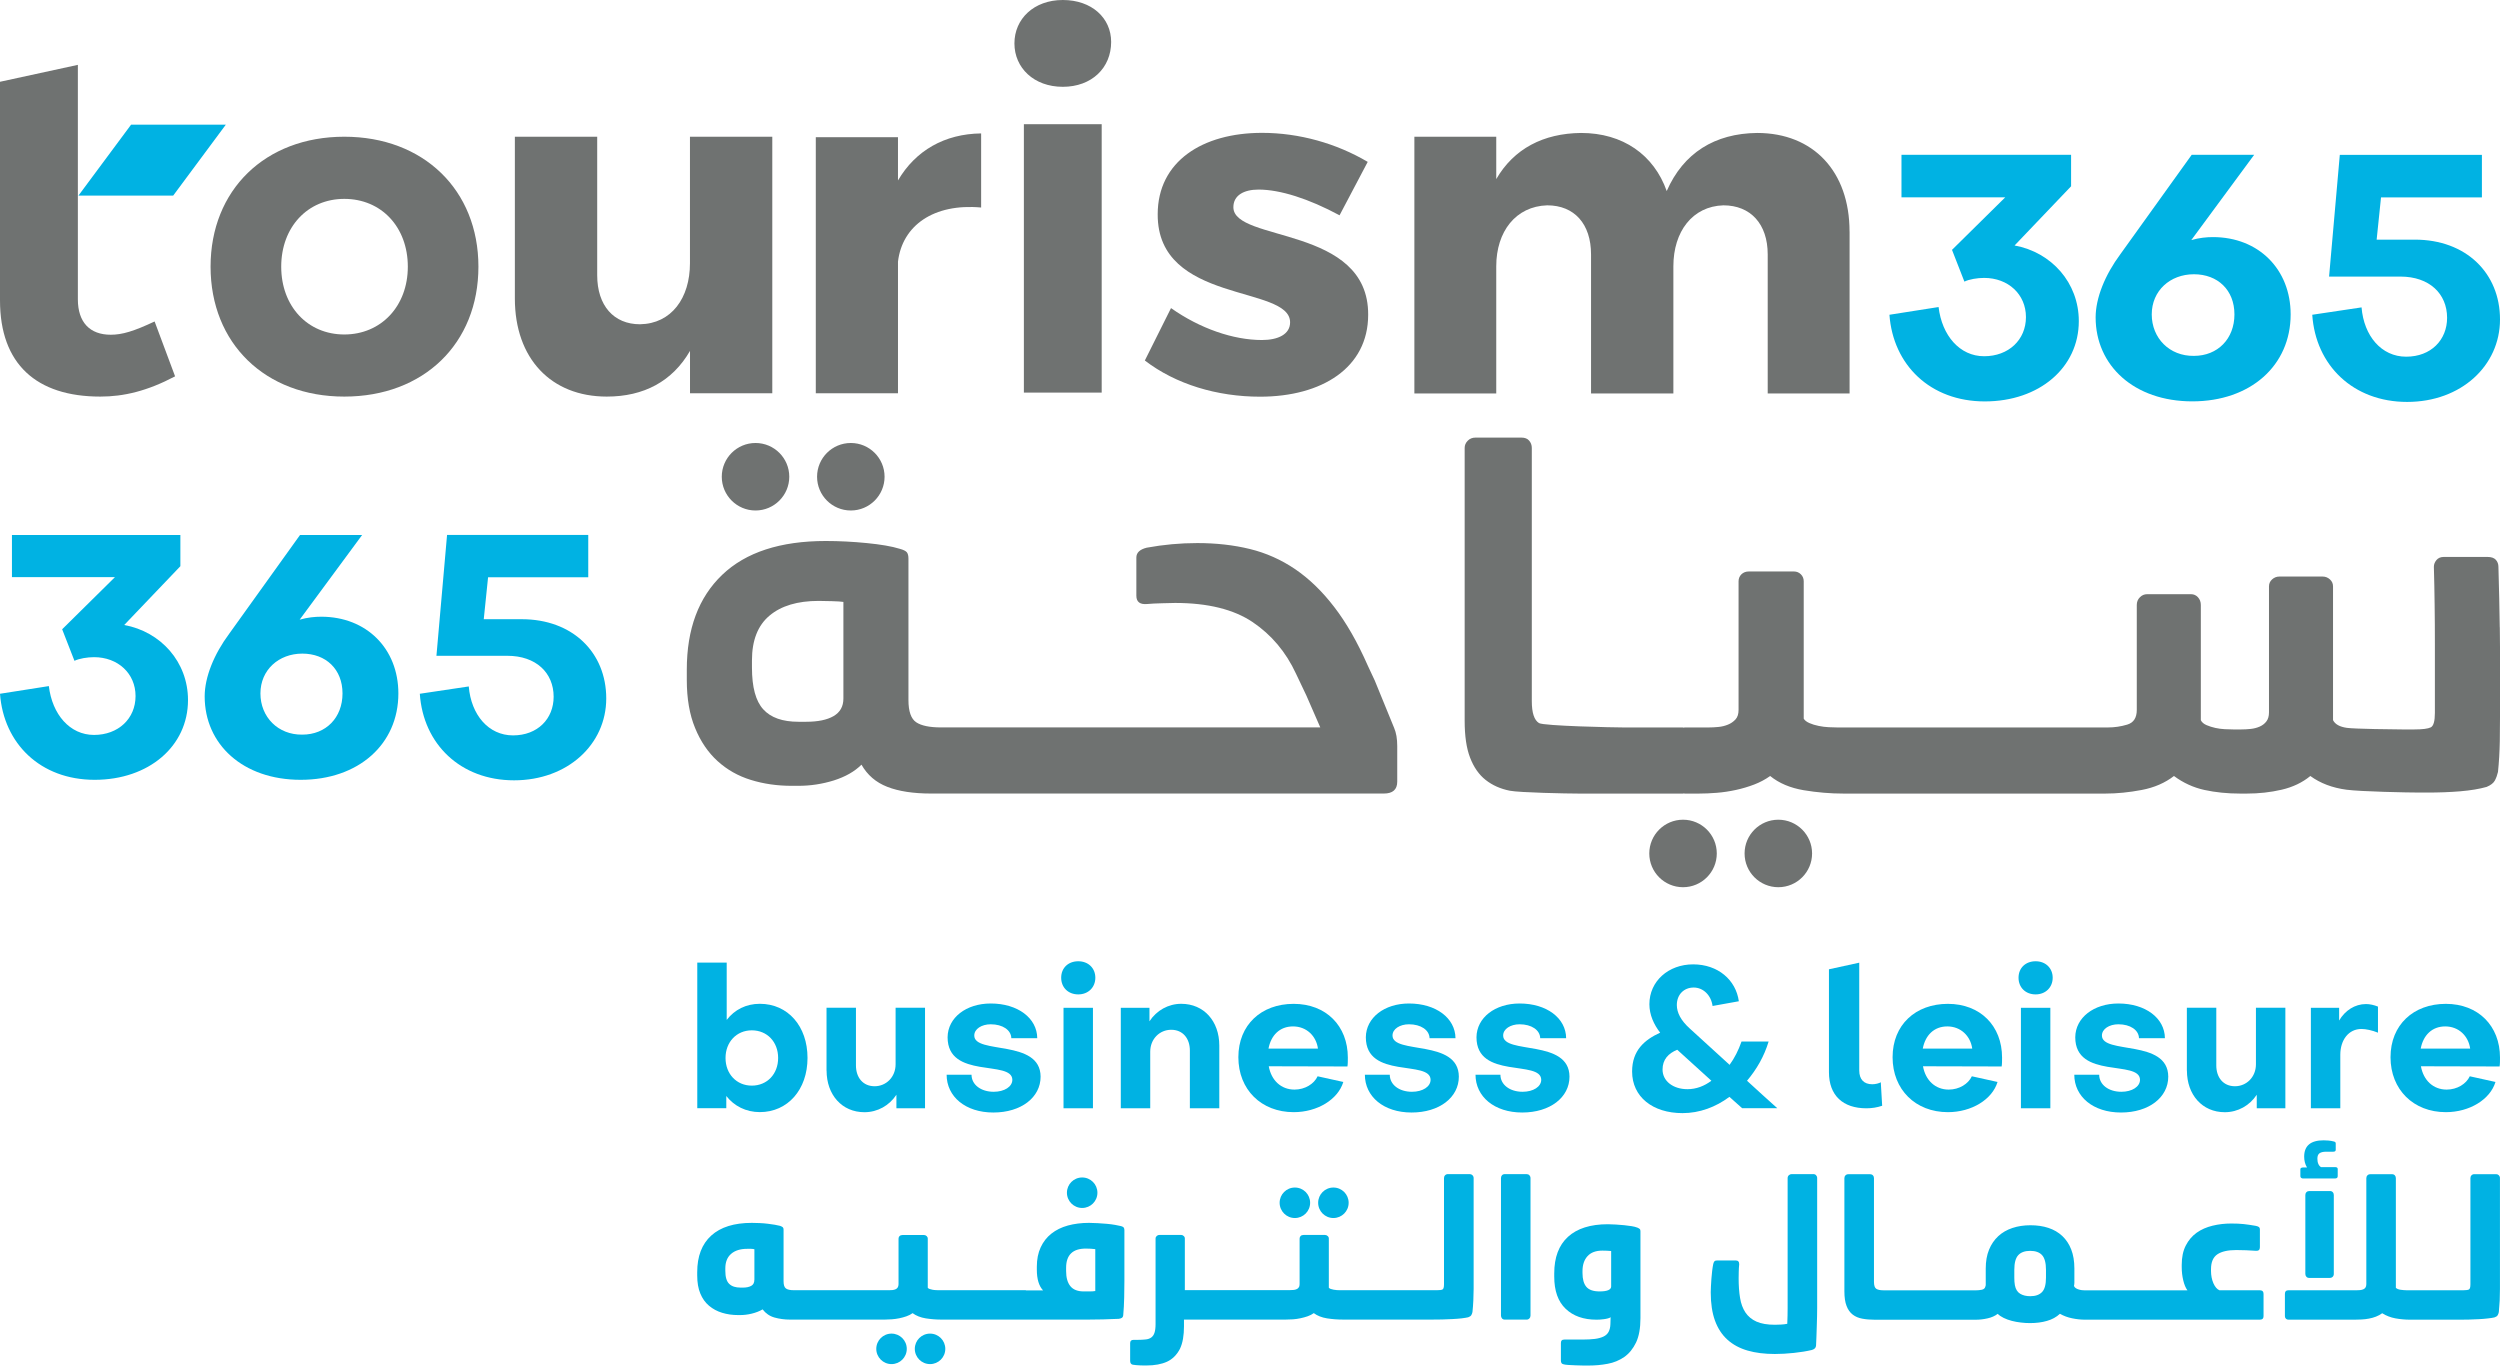 <?xml version="1.0" encoding="UTF-8"?><svg id="b" xmlns="http://www.w3.org/2000/svg" viewBox="0 0 491.88 268.68"><g id="c"><path d="M199.59,8.54c0-4.82,3.83-8.54,9.52-8.54s9.51,3.53,9.51,8.25c0,5.11-3.82,8.83-9.51,8.83s-9.52-3.73-9.52-8.54M201.45,24.44h15.31v52.81h-15.31V24.44Z" fill="#6f7271" stroke-width="0"/><path d="M34.44,74.05c-5.49,2.9-10.1,3.98-14.71,3.98C7.17,78.03,0,71.65,0,59.09V16.09l15.32-3.33v46.13c0,4.52,2.35,6.97,6.47,6.97,2.26,0,4.52-.68,8.63-2.61l4.03,10.8Z" fill="#6f7271" stroke-width="0"/><polygon points="44.43 24.53 25.79 24.53 15.43 38.49 34.07 38.49 44.43 24.53" fill="#00b2e3" stroke-width="0"/><path d="M374.12,30.46h33.37v6.19l-11.12,11.65c7.24,1.32,12.64,7.31,12.64,14.88,0,9.15-7.77,15.8-18.5,15.8s-18.04-7.17-18.76-17.05l9.67-1.52c.66,5.6,4.15,9.68,8.96,9.68s8.23-3.22,8.23-7.7-3.49-7.71-8.23-7.71c-1.32,0-2.96.27-3.88.73l-2.44-6.25,10.47-10.33h-20.41v-8.36Z" fill="#00b2e3" stroke-width="0"/><path d="M431.2,30.46h12.31l-12.37,16.78c1.58-.46,3.02-.59,4.27-.59,8.95,0,15.28,6.32,15.28,15.21,0,10.07-7.9,17.11-19.35,17.11s-19.02-7.04-19.02-16.52c0-3.81,1.84-8.36,4.87-12.44l14.03-19.55ZM431.66,70.02c4.68,0,7.97-3.36,7.97-8.16s-3.29-7.9-7.97-7.9-8.3,3.23-8.3,7.9,3.49,8.23,8.3,8.16" fill="#00b2e3" stroke-width="0"/><path d="M488.32,30.46v8.38h-19.85l-.86,8.31h7.52c10.09,0,16.75,6.6,16.75,15.7s-7.65,16.23-18.27,16.23-18.01-7.19-18.67-17.15l9.7-1.45c.46,5.6,3.89,9.7,8.78,9.7s8.05-3.3,8.05-7.65c0-4.75-3.5-8.11-9.17-8.11h-14.05l2.11-23.95h27.97Z" fill="#00b2e3" stroke-width="0"/><path d="M67.74,39.13c-7.23,0-12.41,5.56-12.41,13.34s5.18,13.34,12.41,13.34,12.5-5.56,12.5-13.34-5.19-13.34-12.5-13.34M67.74,78.03c-15.56,0-26.31-10.47-26.31-25.56s10.74-25.57,26.31-25.57,26.39,10.47,26.39,25.57-10.74,25.56-26.39,25.56" fill="#6f7271" stroke-width="0"/><path d="M151.96,77.37h-16.2v-8.33c-3.46,5.99-9.08,8.99-16.38,8.99-10.96,0-18.08-7.49-18.08-19.29v-31.84h16.2v27.25c0,5.99,3.27,9.65,8.42,9.65,6.18-.1,9.83-5.15,9.83-11.99v-24.91h16.2v50.47Z" fill="#6f7271" stroke-width="0"/><path d="M176.68,35.5c3.46-5.89,9.17-9.16,16.36-9.25v14.58c-9.34-.85-15.52,3.55-16.36,10.65v25.89h-16.17V26.99h16.17v8.51Z" fill="#6f7271" stroke-width="0"/><path d="M269.09,31.87l-5.53,10.49c-6.09-3.28-11.71-5.06-15.93-5.06-2.9,0-4.96,1.13-4.96,3.47,0,6.93,26.62,3.56,26.52,21.17,0,10.4-9.09,16.11-21.27,16.11-8.43,0-16.59-2.44-22.67-7.12l5.15-10.31c5.71,4.03,12.27,6.28,17.89,6.28,3.18,0,5.54-1.13,5.54-3.48,0-7.39-26.14-3.56-26.05-21.26,0-10.4,8.81-16.02,20.52-16.02,7.31,0,14.62,2.06,20.8,5.71" fill="#6f7271" stroke-width="0"/><path d="M363.91,45.55v31.86h-16.11v-27.36c0-5.99-3.37-9.65-8.72-9.65-6.08.19-9.84,5.15-9.84,11.99v25.02h-16.2v-27.36c0-5.99-3.28-9.65-8.62-9.65-6.19.19-10.03,5.15-10.03,11.99v25.02h-16.11V26.9h16.11v8.34c3.47-5.99,9.28-9,16.68-9.08,8.24,0,14.33,4.3,16.86,11.43,3.28-7.5,9.46-11.34,17.79-11.43,11.06,0,18.18,7.58,18.18,19.39" fill="#6f7271" stroke-width="0"/><path d="M2.35,105.26h33.14v6.14l-11.05,11.57c7.19,1.31,12.55,7.26,12.55,14.77,0,9.08-7.71,15.69-18.37,15.69S.72,146.31,0,136.5l9.61-1.51c.66,5.56,4.12,9.61,8.89,9.61s8.17-3.2,8.17-7.65-3.47-7.65-8.17-7.65c-1.31,0-2.94.27-3.85.72l-2.42-6.21,10.39-10.26H2.35v-8.3Z" fill="#00b2e3" stroke-width="0"/><path d="M59.03,105.26h12.22l-12.29,16.66c1.57-.45,3.01-.58,4.25-.58,8.89,0,15.17,6.27,15.17,15.1,0,10-7.84,16.99-19.22,16.99s-18.89-6.99-18.89-16.41c0-3.79,1.83-8.3,4.84-12.35l13.92-19.41ZM59.48,144.54c4.64,0,7.91-3.33,7.91-8.1s-3.27-7.84-7.91-7.84-8.24,3.21-8.24,7.84,3.46,8.17,8.24,8.1" fill="#00b2e3" stroke-width="0"/><path d="M115.74,105.26v8.32h-19.71l-.85,8.25h7.46c10.02,0,16.64,6.55,16.64,15.59s-7.6,16.11-18.14,16.11-17.88-7.14-18.54-17.03l9.63-1.44c.46,5.57,3.87,9.63,8.71,9.63s7.99-3.27,7.99-7.6c0-4.72-3.47-8.06-9.11-8.06h-13.95l2.09-23.78h27.77Z" fill="#00b2e3" stroke-width="0"/><path d="M142.01,93.8c0,3.67,2.98,6.64,6.64,6.64s6.64-2.98,6.64-6.64-2.97-6.64-6.64-6.64-6.64,2.98-6.64,6.64" fill="#6f7271" stroke-width="0"/><path d="M160.76,93.8c0,3.67,2.97,6.64,6.64,6.64s6.64-2.98,6.64-6.64-2.97-6.64-6.64-6.64-6.64,2.98-6.64,6.64" fill="#6f7271" stroke-width="0"/><path d="M270.43,133.78l-1.33-2.85c-2.03-4.61-4.23-8.45-6.61-11.53-2.37-3.09-4.93-5.55-7.67-7.42-2.75-1.86-5.71-3.18-8.89-3.96-3.19-.78-6.64-1.17-10.36-1.17-3.33,0-6.64.3-9.96.91-1.36.34-2.03.99-2.03,1.93v7.52c0,1.22.71,1.76,2.13,1.63.75-.07,1.73-.12,2.95-.15,1.22-.04,2.07-.06,2.54-.06,6.44,0,11.52,1.26,15.25,3.76,3.72,2.51,6.57,5.9,8.54,10.16l2.03,4.27,2.75,6.3h-74.63c-2.24,0-3.87-.34-4.87-1.01-1.02-.68-1.53-2.14-1.53-4.37v-27.84c0-.54-.1-.95-.3-1.22-.21-.27-.68-.51-1.43-.71-1.56-.48-3.71-.85-6.46-1.12-2.74-.27-5.44-.41-8.08-.41-8.94,0-15.74,2.22-20.38,6.66-4.64,4.44-6.96,10.65-6.96,18.65v2.04c0,3.66.54,6.81,1.63,9.44,1.08,2.65,2.56,4.82,4.42,6.51,1.87,1.7,4.05,2.94,6.56,3.71,2.51.78,5.18,1.16,8.03,1.16h1.32c2.37,0,4.69-.35,6.97-1.06,2.27-.72,4.08-1.75,5.44-3.1,1.15,2.03,2.84,3.49,5.08,4.36,2.24.88,5.12,1.32,8.64,1.32h89.05c1.76,0,2.64-.78,2.64-2.34v-7.01c0-1.42-.2-2.6-.61-3.56l-3.86-9.44ZM165.94,137.44c0,1.56-.65,2.71-1.94,3.46-1.28.74-3.08,1.11-5.38,1.11h-1.53c-3.12,0-5.43-.81-6.91-2.44-1.49-1.62-2.23-4.36-2.23-8.22v-1.43c0-3.93,1.15-6.86,3.45-8.79,2.3-1.94,5.53-2.9,9.66-2.9.61,0,1.47.02,2.59.05,1.12.03,1.88.08,2.29.15v19.01Z" fill="#6f7271" stroke-width="0"/><path d="M324.5,167.92c0,3.67,2.97,6.64,6.64,6.64s6.64-2.98,6.64-6.64-2.97-6.64-6.64-6.64-6.64,2.98-6.64,6.64" fill="#6f7271" stroke-width="0"/><path d="M343.25,167.92c0,3.67,2.97,6.64,6.64,6.64s6.64-2.98,6.64-6.64-2.97-6.64-6.64-6.64-6.64,2.98-6.64,6.64" fill="#6f7271" stroke-width="0"/><path d="M491.83,123.41c-.04-1.76-.07-3.62-.1-5.59-.04-1.96-.09-4.07-.16-6.3,0-.54-.17-1-.51-1.38-.34-.37-.88-.56-1.62-.56h-8.64c-.61,0-1.08.21-1.42.61-.34.41-.51.85-.51,1.32.07,2.44.12,4.95.15,7.52.04,2.57.05,5.12.05,7.62v13.62c0,1.62-.27,2.57-.81,2.84-.54.27-1.63.41-3.25.41h-2.34c-1.36,0-9.48-.1-10.9-.31-1.43-.2-2.34-.71-2.74-1.52v-26.32c0-.54-.2-1-.61-1.37-.41-.37-.88-.56-1.42-.56h-8.53c-.55,0-1.02.19-1.43.56-.41.37-.61.83-.61,1.37v24.79c0,.75-.17,1.34-.51,1.78-.34.45-.78.78-1.32,1.02-.54.24-1.14.39-1.78.46-.64.07-1.27.1-1.88.1h-1.53c-.47,0-1.03-.02-1.67-.05-.65-.03-1.27-.12-1.87-.25-.62-.14-1.19-.32-1.73-.55-.55-.24-.92-.56-1.12-.97v-22.66c0-.61-.19-1.12-.56-1.52-.37-.41-.83-.61-1.37-.61h-8.64c-.54,0-1.02.2-1.42.61-.41.4-.61.91-.61,1.52v20.64c0,1.56-.63,2.52-1.88,2.89-1.26.38-2.52.56-3.81.56h-53.23c-.48,0-1.04-.02-1.68-.05-.64-.03-1.31-.11-1.98-.25-.68-.14-1.29-.32-1.83-.56-.55-.24-.92-.53-1.12-.87v-27.03c0-.54-.19-1-.56-1.37-.37-.37-.83-.56-1.37-.56h-8.85c-.61,0-1.1.19-1.48.56-.37.37-.56.83-.56,1.37v25.31c0,.81-.2,1.44-.61,1.88-.41.44-.9.78-1.47,1.01-.58.24-1.21.4-1.88.46-.68.07-1.32.1-1.93.1h-4.68c-.1,0-.21.04-.31.05v-.05h-11.77c-1.9,0-15.66-.29-16.61-.86-.95-.58-1.42-2.02-1.42-4.32v-49.82c0-.54-.17-1.01-.51-1.42-.34-.41-.85-.61-1.53-.61h-9.04c-.61,0-1.12.2-1.52.61-.41.41-.61.88-.61,1.42v53.68c0,2.99.35,5.41,1.07,7.27.72,1.87,1.73,3.33,3.05,4.37,1.33,1.05,2.91,1.76,4.78,2.13,1.87.37,11.24.56,13.55.56h20.58v-.04c.1,0,.21.04.31.04h2.74c1.09,0,2.26-.05,3.51-.15,1.26-.1,2.51-.29,3.76-.56,1.25-.27,2.45-.63,3.61-1.07,1.15-.44,2.2-1,3.15-1.68,1.76,1.43,3.96,2.35,6.61,2.8,2.64.44,5.25.66,7.82.66h51.5c2.31,0,4.69-.24,7.17-.71,2.48-.47,4.59-1.39,6.35-2.75,1.83,1.36,3.83,2.27,6,2.75,2.17.47,4.51.71,7.01.71h1.32c2.37,0,4.65-.25,6.85-.76,2.2-.51,4.09-1.41,5.65-2.7,1.96,1.43,4.33,2.33,7.12,2.7,2.77.37,12.08.56,14.45.56h1.33c2.37,0,4.57-.08,6.6-.25,2.03-.17,3.76-.46,5.18-.86.82-.34,1.36-.76,1.63-1.27.27-.51.47-1.07.61-1.68.2-1.9.32-3.93.36-6.1.03-2.17.05-4.2.05-6.09v-11.03c0-1.73-.02-3.47-.05-5.23" fill="#6f7271" stroke-width="0"/><path d="M147.92,202.72c-3.01,0-5.17,2.31-5.17,5.44s2.16,5.44,5.17,5.44,5.18-2.28,5.18-5.44-2.16-5.44-5.18-5.44M142.98,189.4v11.27c1.54-2.01,3.82-3.17,6.52-3.17,5.52,0,9.38,4.4,9.38,10.65s-3.9,10.66-9.38,10.66c-2.74,0-5.06-1.2-6.6-3.17v2.4h-5.71v-28.65h5.79Z" fill="#00b2e3" stroke-width="0"/><path d="M162.62,210.64v-12.36h5.79v11.35c0,2.39,1.39,4.09,3.67,4.09s4.13-1.81,4.13-4.32v-11.12h5.79v19.77h-5.63v-2.66c-1.39,2.13-3.71,3.44-6.29,3.44-4.44,0-7.45-3.44-7.45-8.19" fill="#00b2e3" stroke-width="0"/><path d="M186.25,211.45h4.9c0,1.97,1.85,3.36,4.36,3.36,2.12,0,3.67-1.01,3.67-2.36-.04-3.98-12.74-.04-12.74-8.37.04-3.86,3.66-6.64,8.49-6.64,5.29,0,9.12,2.85,9.15,6.83h-5.1c-.04-1.62-1.73-2.74-4.05-2.74-1.81,0-3.24.93-3.24,2.2-.04,3.78,13.01.65,13.05,8.1,0,4.09-3.82,7.06-9.3,7.06s-9.19-3.12-9.19-7.45" fill="#00b2e3" stroke-width="0"/><path d="M215.04,218.05h-5.79v-19.76h5.79v19.76ZM212.15,189.13c1.97,0,3.36,1.35,3.36,3.24s-1.39,3.28-3.36,3.28-3.36-1.35-3.36-3.28,1.39-3.24,3.36-3.24" fill="#00b2e3" stroke-width="0"/><path d="M239.9,205.69v12.36h-5.79v-11.35c0-2.39-1.39-4.09-3.67-4.09s-4.13,1.81-4.13,4.32v11.12h-5.79v-19.77h5.64v2.66c1.39-2.13,3.71-3.44,6.25-3.44,4.48,0,7.49,3.44,7.49,8.19" fill="#00b2e3" stroke-width="0"/><path d="M259.31,206.31c-.35-2.51-2.27-4.36-4.9-4.36s-4.33,1.74-4.83,4.36h9.73ZM259.24,211.76l5.06,1.12c-1.04,3.44-5.09,5.94-9.77,5.94-6.37,0-10.88-4.44-10.88-10.81s4.51-10.5,10.88-10.5,10.66,4.32,10.66,10.58c0,.5,0,1.32-.08,1.74l-15.48-.04c.5,2.78,2.43,4.59,5.06,4.59,2.08,0,3.86-1.12,4.56-2.63" fill="#00b2e3" stroke-width="0"/><path d="M268.54,211.45h4.9c0,1.97,1.85,3.36,4.36,3.36,2.12,0,3.67-1.01,3.67-2.36-.04-3.98-12.74-.04-12.74-8.37.04-3.86,3.66-6.64,8.49-6.64,5.29,0,9.11,2.85,9.15,6.83h-5.1c-.04-1.62-1.73-2.74-4.05-2.74-1.81,0-3.24.93-3.24,2.2-.04,3.78,13.01.65,13.05,8.1,0,4.09-3.82,7.06-9.3,7.06s-9.19-3.12-9.19-7.45" fill="#00b2e3" stroke-width="0"/><path d="M290.31,211.45h4.9c0,1.97,1.85,3.36,4.36,3.36,2.12,0,3.67-1.01,3.67-2.36-.04-3.98-12.74-.04-12.74-8.37.04-3.86,3.66-6.64,8.49-6.64,5.29,0,9.12,2.85,9.15,6.83h-5.1c-.04-1.62-1.73-2.74-4.05-2.74-1.81,0-3.24.93-3.24,2.2-.04,3.78,13.01.65,13.05,8.1,0,4.09-3.82,7.06-9.3,7.06s-9.19-3.12-9.19-7.45" fill="#00b2e3" stroke-width="0"/><path d="M336.72,212.64c-.93-.85-5.79-5.25-6.72-6.1-1.77.73-2.89,1.93-2.89,3.9,0,2.24,2.04,3.86,4.9,3.86,1.74,0,3.32-.62,4.71-1.66M342.78,218.05l-2.51-2.24c-2.7,2.01-5.87,3.2-9.23,3.2-5.87,0-9.92-3.2-9.92-8.19,0-4.17,2.47-6.25,5.52-7.64-1.23-1.58-2.12-3.51-2.12-5.6,0-4.52,3.74-7.84,8.61-7.84s8.41,3.05,8.99,7.26l-5.17.93c-.27-2.08-1.81-3.63-3.71-3.63s-3.32,1.35-3.32,3.44c0,1.51.81,3.05,2.51,4.59,1,.93,6.8,6.21,7.87,7.18.96-1.31,1.74-2.85,2.35-4.59h5.33c-.88,2.94-2.39,5.52-4.25,7.72.77.73,5.17,4.71,5.95,5.4h-6.91Z" fill="#00b2e3" stroke-width="0"/><path d="M388.04,206.31c-.35-2.51-2.28-4.36-4.9-4.36s-4.33,1.74-4.83,4.36h9.73ZM387.96,211.76l5.06,1.12c-1.04,3.44-5.09,5.94-9.77,5.94-6.37,0-10.88-4.44-10.88-10.81s4.51-10.5,10.88-10.5,10.66,4.32,10.66,10.58c0,.5,0,1.32-.08,1.74l-15.48-.04c.5,2.78,2.43,4.59,5.06,4.59,2.08,0,3.86-1.12,4.56-2.63" fill="#00b2e3" stroke-width="0"/><path d="M403.41,218.05h-5.79v-19.76h5.79v19.76ZM400.51,189.13c1.97,0,3.36,1.35,3.36,3.24s-1.39,3.28-3.36,3.28-3.36-1.35-3.36-3.28,1.39-3.24,3.36-3.24" fill="#00b2e3" stroke-width="0"/><path d="M408.12,211.45h4.9c0,1.97,1.85,3.36,4.36,3.36,2.12,0,3.67-1.01,3.67-2.36-.04-3.98-12.74-.04-12.74-8.37.04-3.86,3.66-6.64,8.49-6.64,5.29,0,9.12,2.85,9.15,6.83h-5.1c-.04-1.62-1.73-2.74-4.05-2.74-1.81,0-3.24.93-3.24,2.2-.04,3.78,13.01.65,13.05,8.1,0,4.09-3.82,7.06-9.3,7.06s-9.19-3.12-9.19-7.45" fill="#00b2e3" stroke-width="0"/><path d="M430.27,210.64v-12.36h5.79v11.35c0,2.39,1.39,4.09,3.67,4.09s4.13-1.81,4.13-4.32v-11.12h5.79v19.77h-5.63v-2.66c-1.39,2.13-3.71,3.44-6.29,3.44-4.44,0-7.45-3.44-7.45-8.19" fill="#00b2e3" stroke-width="0"/><path d="M467.87,198.05v5.13c-1.12-.46-2.39-.73-3.24-.73-2.51,0-4.17,2.12-4.17,5.1v10.5h-5.79v-19.77h5.56v2.51c1.16-1.97,3.09-3.24,5.29-3.24.77,0,1.58.19,2.35.5" fill="#00b2e3" stroke-width="0"/><path d="M486.01,206.31c-.35-2.51-2.28-4.36-4.9-4.36s-4.33,1.74-4.83,4.36h9.73ZM485.93,211.76l5.06,1.12c-1.04,3.44-5.09,5.94-9.77,5.94-6.37,0-10.88-4.44-10.88-10.81s4.51-10.5,10.88-10.5,10.66,4.32,10.66,10.58c0,.5,0,1.32-.08,1.74l-15.48-.04c.5,2.78,2.43,4.59,5.06,4.59,2.08,0,3.86-1.12,4.56-2.63" fill="#00b2e3" stroke-width="0"/><path d="M359.85,210.95v-20.24l5.96-1.3v21.2c0,1.76.91,2.72,2.56,2.72.65,0,1.34-.19,1.68-.39l.27,4.62c-1.03.35-2.06.5-3.1.5-4.62,0-7.37-2.52-7.37-7.1" fill="#00b2e3" stroke-width="0"/><path d="M179.99,265.39c0,1.65,1.34,3,3,3s3-1.34,3-3-1.34-3-3-3-3,1.34-3,3" fill="#00b2e3" stroke-width="0"/><path d="M172.41,265.39c0,1.65,1.34,3,3,3s3-1.34,3-3-1.35-3-3-3-3,1.34-3,3" fill="#00b2e3" stroke-width="0"/><path d="M209.92,234.67c0,1.65,1.34,3,3,3s3-1.34,3-3-1.34-3-3-3-3,1.34-3,3" fill="#00b2e3" stroke-width="0"/><path d="M220.58,241.24c-.3-.08-.69-.15-1.18-.24-.48-.09-1.02-.15-1.6-.21-.58-.05-1.19-.09-1.81-.13-.62-.04-1.2-.06-1.72-.06-1.52,0-2.9.18-4.16.52-1.26.35-2.34.88-3.25,1.6-.91.72-1.61,1.62-2.11,2.71-.5,1.08-.75,2.35-.75,3.79v.6c0,1.84.41,3.2,1.23,4.07h-3.39v-.04h-17.21c-.15,0-.32,0-.52-.02-.2,0-.41-.04-.62-.07-.21-.04-.41-.09-.58-.15-.18-.06-.3-.14-.37-.24v-9.67c0-.2-.08-.37-.22-.5-.15-.14-.33-.21-.52-.21h-4.22c-.25,0-.44.07-.58.21-.14.13-.21.3-.21.5v8.96c0,.27-.06.49-.17.66-.11.16-.26.28-.43.35-.17.08-.37.12-.59.15-.23.02-.44.03-.64.03h-18.77c-.72,0-1.24-.11-1.55-.34-.31-.22-.47-.69-.47-1.42v-10.15c0-.2-.04-.35-.13-.45-.09-.1-.27-.2-.54-.3-.28-.07-.62-.15-1.05-.22-.43-.08-.89-.14-1.4-.2-.51-.06-1.04-.11-1.59-.13-.55-.03-1.06-.04-1.53-.04-3.48,0-6.15.83-7.99,2.5-1.84,1.67-2.76,4.07-2.76,7.21v.63c0,1.39.2,2.58.61,3.56.41.99.98,1.79,1.72,2.41.73.62,1.59,1.08,2.57,1.38.98.3,2.03.45,3.15.45h.38c.75,0,1.51-.09,2.29-.28.78-.19,1.5-.46,2.15-.84.6.79,1.38,1.33,2.33,1.6.96.27,1.98.41,3.04.41h18.66c.45,0,.92-.02,1.4-.06.49-.04.97-.1,1.45-.2.49-.1.96-.23,1.42-.39.46-.16.86-.37,1.21-.62.7.52,1.56.86,2.6,1.03,1.03.16,2.07.24,3.12.24h28.74c1.02,0,2.02-.01,3-.04.98-.02,2.01-.06,3.08-.11.25-.02.45-.09.62-.19.16-.1.25-.27.28-.52.1-1.09.16-2.26.19-3.5.03-1.24.04-2.32.04-3.24v-10.02c0-.2-.05-.36-.13-.48-.09-.13-.27-.22-.54-.3M148.42,251.8c0,.57-.2.97-.62,1.2-.41.22-.95.34-1.62.34h-.45c-1,0-1.75-.24-2.25-.73-.51-.48-.77-1.34-.77-2.56v-.49c0-1.24.38-2.2,1.14-2.86.76-.66,1.81-.99,3.16-.99h.75c.22,0,.45.03.67.08v6.01ZM215.5,254.01c-.13.03-.29.04-.48.06-.2.01-.41.02-.63.02h-1.16c-1.19,0-2.07-.34-2.63-1.03-.56-.69-.84-1.68-.84-2.98v-.63c0-2.53,1.29-3.79,3.88-3.79.67,0,1.29.04,1.86.11v8.25Z" fill="#00b2e3" stroke-width="0"/><path d="M251.77,236.65c0,1.65,1.34,3,3,3s3-1.34,3-3-1.34-3-3-3-3,1.34-3,3" fill="#00b2e3" stroke-width="0"/><path d="M259.35,236.65c0,1.65,1.34,3,3,3s3-1.34,3-3-1.34-3-3-3-3,1.34-3,3" fill="#00b2e3" stroke-width="0"/><path d="M289.18,231.01h-4.29c-.23,0-.41.07-.56.22s-.22.34-.22.56v20.91c0,.57-.1.91-.3,1.01-.2.1-.56.14-1.08.14h-19.19c-.15,0-.32,0-.52-.02-.2-.01-.41-.04-.62-.08-.21-.04-.4-.09-.58-.15-.17-.06-.3-.14-.37-.24v-9.67c0-.2-.07-.37-.23-.5-.15-.14-.32-.21-.52-.21h-4.22c-.25,0-.44.07-.58.21-.13.14-.2.3-.2.5v8.96c0,.27-.05.49-.17.65-.11.16-.25.28-.43.35-.17.08-.37.13-.6.15-.22.02-.44.03-.63.03h-20.75v-10.15c0-.2-.07-.37-.23-.5-.15-.14-.32-.21-.52-.21h-4.22c-.23,0-.41.07-.56.21-.15.14-.23.3-.23.5v16.84c0,.72-.07,1.29-.21,1.7-.13.41-.35.72-.63.93-.29.21-.66.35-1.12.39-.46.05-1,.08-1.62.08h-.75c-.45,0-.67.21-.67.64v3.5c0,.43.18.68.52.75.17.02.39.05.65.08.26.02.52.04.78.05.26.01.5.02.72.02h.53c1.62,0,2.97-.25,4.05-.74,1.08-.5,1.93-1.35,2.55-2.54.27-.57.47-1.23.6-1.98.13-.75.19-1.55.19-2.43v-1.34h20.05c.45,0,.91-.02,1.4-.05.49-.04.97-.1,1.46-.21.48-.1.96-.23,1.42-.39.46-.16.86-.37,1.21-.62.7.52,1.56.86,2.6,1.03,1.03.16,2.07.24,3.12.24h17.66c.55,0,1.17,0,1.87-.02.69-.02,1.37-.04,2.02-.08.65-.03,1.25-.08,1.81-.14.56-.07.99-.14,1.29-.21.3-.1.5-.24.61-.41.11-.17.19-.39.24-.63.08-.72.13-1.48.17-2.26.03-.78.06-1.54.06-2.29v-21.8c0-.22-.08-.41-.23-.56-.15-.15-.32-.22-.52-.22" fill="#00b2e3" stroke-width="0"/><path d="M300.35,231.01h-4.25c-.25,0-.44.07-.58.22-.13.15-.2.34-.2.56v27.06c0,.2.07.38.2.55.14.16.33.24.58.24h4.25c.22,0,.41-.08.56-.24.15-.16.22-.35.22-.55v-27.06c0-.22-.08-.41-.22-.56-.15-.15-.34-.22-.56-.22" fill="#00b2e3" stroke-width="0"/><path d="M322.07,241.51c-.25-.1-.59-.19-1.04-.26-.45-.07-.94-.14-1.46-.19s-1.07-.09-1.64-.13c-.57-.04-1.1-.06-1.57-.06-3.44,0-6.05.83-7.86,2.48-1.8,1.65-2.7,4.05-2.7,7.19v.63c0,2.79.74,4.9,2.24,6.33,1.49,1.43,3.52,2.15,6.08,2.15.18,0,.39,0,.66-.02.26-.02.52-.04.8-.08.27-.04.53-.08.77-.15.24-.06.42-.14.54-.24l-.04,1.38c-.02.6-.14,1.09-.35,1.49-.21.4-.54.71-.99.93-.45.22-1.02.38-1.7.47-.68.08-1.51.13-2.48.13h-3.55c-.45,0-.67.22-.67.67v3.47c0,.2.04.36.12.48.07.13.22.21.45.26.17.05.49.09.95.12.46.03.95.04,1.46.07.51.03,1,.04,1.47.04h1.01c1.27,0,2.52-.11,3.73-.34,1.22-.22,2.31-.68,3.27-1.34.96-.67,1.73-1.62,2.32-2.84.58-1.22.87-2.82.87-4.81v-17.1c0-.2-.04-.34-.13-.43-.09-.09-.27-.19-.55-.31M317,253.11c0,.65-.76.98-2.28.98-1.22,0-2.09-.3-2.6-.9-.51-.6-.76-1.51-.76-2.74v-.34c0-1.25.33-2.24.99-2.96.66-.73,1.64-1.09,2.93-1.09.3,0,.59,0,.88.02.29.02.57.03.84.06v6.98Z" fill="#00b2e3" stroke-width="0"/><path d="M356.79,231.01h-4.29c-.2,0-.38.07-.54.22s-.24.34-.24.56v25.59c0,.91-.02,1.94-.07,3.08-.35.08-.76.12-1.22.15-.46.02-.86.04-1.22.04-1.49,0-2.7-.21-3.62-.62-.92-.41-1.64-1.01-2.17-1.79-.52-.78-.88-1.74-1.06-2.87-.19-1.14-.28-2.42-.28-3.87,0-.35,0-.77.02-1.27.01-.5.04-1,.09-1.49,0-.5-.22-.74-.67-.74h-3.7c-.25,0-.42.06-.52.19-.1.12-.17.3-.22.52-.08.37-.14.82-.21,1.34-.06.52-.11,1.05-.15,1.57-.04.52-.07,1.02-.09,1.49-.03.47-.04.86-.04,1.16,0,2.19.28,4.05.84,5.58.56,1.53,1.38,2.78,2.46,3.75,1.08.97,2.4,1.68,3.96,2.13,1.56.45,3.34.67,5.36.67,1.17,0,2.41-.07,3.73-.21,1.32-.14,2.5-.33,3.55-.58.52-.15.79-.43.82-.86.02-.37.04-.89.07-1.57.03-.67.05-1.37.07-2.09.03-.72.04-1.43.06-2.11.01-.68.02-1.22.02-1.59v-25.61c0-.22-.08-.41-.22-.56-.15-.15-.33-.22-.52-.22" fill="#00b2e3" stroke-width="0"/><path d="M444.62,253.86h-7.95c-.47-.2-.86-.66-1.18-1.38-.31-.72-.47-1.53-.47-2.42v-.34c0-1.39.42-2.37,1.25-2.93s2.07-.84,3.71-.84c.77,0,1.42.02,1.96.04.53.03,1.19.06,1.96.11.49.03.74-.21.74-.71v-3.47c0-.25-.08-.42-.23-.52-.15-.1-.36-.17-.63-.22-.85-.15-1.63-.26-2.33-.34-.71-.08-1.53-.11-2.45-.11-1.27,0-2.5.14-3.68.43-1.18.29-2.22.74-3.12,1.38-.89.64-1.61,1.48-2.14,2.52-.54,1.05-.8,2.31-.8,3.81v.45c0,.89.1,1.76.3,2.59.2.84.47,1.49.82,1.96h-20.31c-.13,0-.29,0-.48-.03-.2-.03-.41-.07-.62-.14-.21-.06-.4-.15-.56-.26-.16-.11-.28-.25-.35-.43.05-.2.08-.42.08-.65v-2.79c0-1.43-.21-2.67-.62-3.73-.41-1.06-1-1.94-1.76-2.66-.76-.71-1.67-1.24-2.73-1.59-1.06-.35-2.24-.52-3.53-.52s-2.48.18-3.56.54c-1.08.36-2.01.9-2.78,1.61-.77.72-1.38,1.6-1.81,2.66-.44,1.06-.65,2.3-.65,3.72v3.18c0,.13-.03.24-.07.34-.08.35-.31.56-.71.64-.4.08-.76.11-1.08.11h-18.26c-.65,0-1.12-.1-1.42-.3-.3-.2-.45-.66-.45-1.38v-20.38c0-.23-.07-.41-.21-.56-.14-.15-.33-.22-.58-.22h-4.25c-.23,0-.41.07-.56.22-.15.15-.22.34-.22.56v22.24c0,1.2.14,2.16.43,2.9.28.74.69,1.3,1.21,1.7.52.4,1.15.67,1.88.8.73.14,1.55.21,2.45.21h19.86c.78,0,1.55-.09,2.34-.27.78-.17,1.45-.47,2-.89.3.3.69.57,1.17.8.49.24,1.01.43,1.59.58.57.15,1.17.26,1.79.33.62.08,1.23.11,1.83.11,1.2,0,2.3-.14,3.3-.43,1.01-.28,1.86-.75,2.56-1.4.74.42,1.55.72,2.41.89.86.18,1.71.27,2.56.27h34.34c.5,0,.75-.23.75-.68v-4.4c0-.47-.25-.71-.75-.71M402.55,251.4c0,1.34-.26,2.28-.78,2.82-.52.54-1.29.81-2.31.81-.8,0-1.46-.16-2-.49-.53-.32-.88-.88-1.03-1.68-.08-.45-.11-.93-.11-1.45v-1.57c0-1.37.26-2.33.78-2.89.52-.56,1.31-.84,2.35-.84s1.82.28,2.33.84c.51.56.77,1.53.77,2.89v1.57Z" fill="#00b2e3" stroke-width="0"/><path d="M453.2,231.87h6.19c.37,0,.56-.15.56-.45v-1.42c0-.25-.19-.37-.56-.37h-2.73c-.22-.13-.4-.33-.52-.62-.13-.29-.19-.63-.19-1.03,0-.52.14-.88.43-1.08.28-.2.73-.3,1.32-.3h1.38c.32,0,.48-.13.48-.37v-1.27c0-.2-.13-.32-.37-.37-.35-.1-.72-.16-1.11-.19-.38-.03-.69-.04-.92-.04-2.53,0-3.81,1.07-3.81,3.21,0,.37.04.74.13,1.1.09.36.23.7.43,1.03h-.75c-.15,0-.28.03-.39.08-.11.05-.17.14-.17.26v1.38c0,.15.06.26.17.34.11.08.24.11.39.11" fill="#00b2e3" stroke-width="0"/><path d="M454.36,234.34c-.22,0-.41.07-.56.22-.15.15-.22.34-.22.56v15.53c0,.22.07.41.21.56.13.15.32.22.54.22h4.07c.22,0,.41-.07.56-.22.15-.15.22-.34.22-.56v-15.53c0-.22-.07-.41-.21-.56-.13-.15-.32-.22-.54-.22h-4.07Z" fill="#00b2e3" stroke-width="0"/><path d="M491.65,231.24c-.15-.15-.32-.22-.52-.22h-4.29c-.23,0-.41.07-.56.22-.15.15-.22.34-.22.56v20.9c0,.57-.1.91-.3,1.01s-.56.15-1.08.15h-11.2c-.3,0-.67-.03-1.12-.09-.45-.06-.77-.19-.97-.39v-21.57c0-.23-.07-.41-.2-.56-.14-.15-.31-.22-.54-.22h-4.29c-.23,0-.41.07-.56.22-.15.15-.22.34-.22.56v20.86c0,.28-.06.49-.17.66-.11.16-.26.28-.44.35-.19.08-.39.12-.62.15-.22.02-.44.03-.64.03h-13.44c-.47,0-.71.24-.71.71v4.4c0,.2.07.36.2.49.14.13.3.19.5.19h12.96c.45,0,.92-.01,1.4-.04.49-.02.97-.08,1.45-.17.49-.08.95-.22,1.4-.39.45-.17.86-.4,1.23-.67.79.5,1.66.83,2.61,1.01.94.17,1.92.26,2.91.26h9.59c.55,0,1.17,0,1.87-.02.7-.02,1.37-.04,2.02-.08.65-.03,1.25-.08,1.81-.15.56-.06.99-.13,1.29-.2.3-.1.5-.24.61-.41.11-.17.19-.39.24-.64.07-.72.13-1.47.17-2.26.03-.78.05-1.55.05-2.3v-21.8c0-.23-.08-.41-.22-.56" fill="#00b2e3" stroke-width="0"/></g></svg>